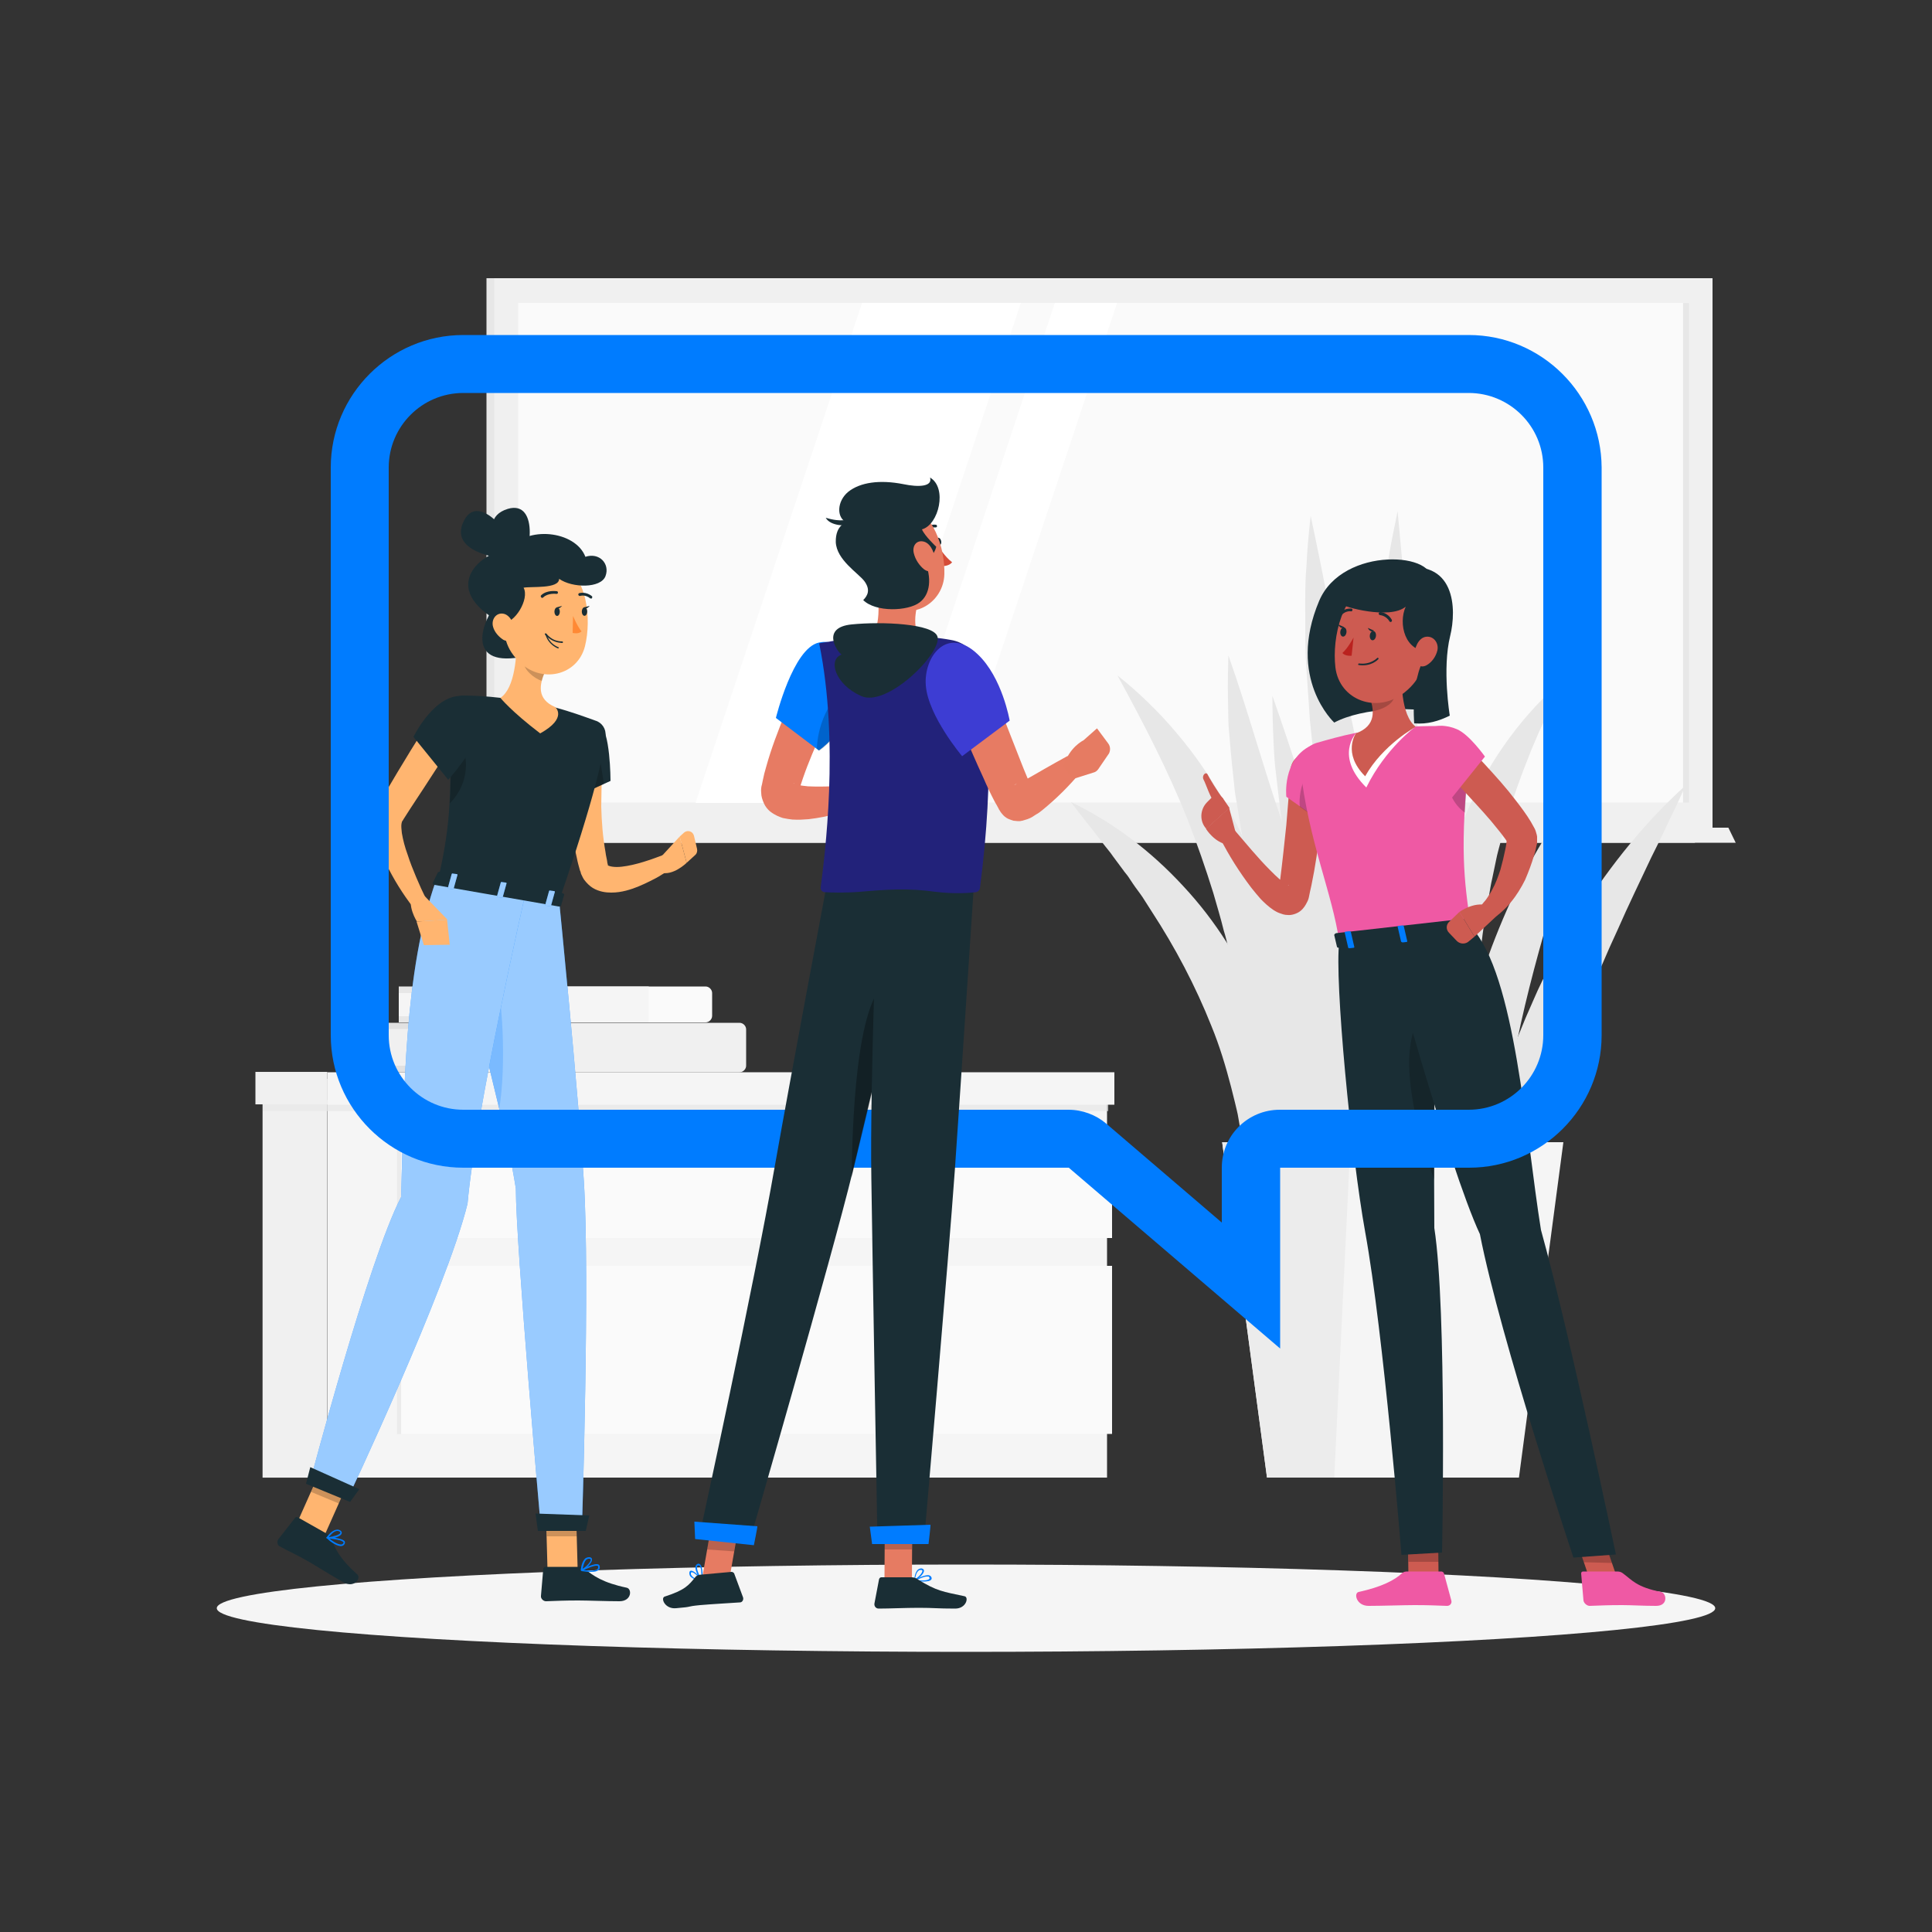 <?xml version="1.0" encoding="UTF-8"?> <!-- Generator: Adobe Illustrator 21.1.0, SVG Export Plug-In . SVG Version: 6.00 Build 0) --> <svg xmlns="http://www.w3.org/2000/svg" xmlns:xlink="http://www.w3.org/1999/xlink" x="0px" y="0px" viewBox="0 0 500 500" style="enable-background:new 0 0 500 500;" xml:space="preserve"><rect x="0" y="0" width="500" height="500" fill="#333333" stroke="none"/> <style type="text/css"> .st0{fill:#E7E7E7;} .st1{fill:#F0F0F0;} .st2{fill:#FAFAFA;} .st3{fill:#FFFFFF;} .st4{fill:#F5F5F5;} .st5{opacity:0.7;fill:#E7E7E7;} .st6{fill:#ECECEC;} .st7{fill:#E1E1E1;} .st8{display:none;} .st9{display:inline;} .st10{fill:#007CFF;} .st11{opacity:0.9;fill:#FFFFFF;} .st12{fill:#1A2E35;} .st13{fill:#CD5B51;} .st14{fill:#EF59A4;} .st15{opacity:0.2;} .st16{fill:#BA221F;} .st17{fill:#FFB570;} .st18{fill:#FF8935;} .st19{opacity:0.6;fill:#FFFFFF;} .st20{opacity:0.2;fill:#007CFF;} .st21{opacity:0.6;} .st22{fill:#E67B62;} .st23{opacity:0.3;} .st24{fill:#E77B63;} .st25{fill:#D54C38;} .st26{fill:#22227A;} .st27{fill:#3D3DD3;} </style> <g id="Background_Complete"> <g> <g> <rect x="125.9" y="72" class="st0" width="308.7" height="142.2"></rect> <rect x="127.9" y="72" class="st1" width="315.3" height="142.2"></rect> <polygon class="st0" points="434.7,214.2 125.9,214.2 125.9,218.1 438.7,218.1 "></polygon> <polygon class="st1" points="447.3,214.2 135.1,214.2 136.9,218.1 449.2,218.1 "></polygon> <rect x="220.9" y="-8.5" transform="matrix(-1.836970e-16 1 -1 -1.836970e-16 428.716 -142.524)" class="st2" width="129.3" height="303.1"></rect> <polygon class="st3" points="180,207.8 223.1,78.4 264.2,78.4 221.1,207.8 "></polygon> <polygon class="st3" points="230,207.8 273,78.4 289.1,78.4 246,207.8 "></polygon> <rect x="371.7" y="142.3" transform="matrix(-1.836970e-16 1 -1 -1.836970e-16 579.465 -293.273)" class="st0" width="129.3" height="1.6"></rect> </g> <g> <g> <rect x="68" y="279.2" transform="matrix(-1 -1.224647e-16 1.224647e-16 -1 152.651 661.612)" class="st1" width="16.7" height="103.2"></rect> <rect x="84.7" y="279.2" class="st4" width="201.8" height="103.2"></rect> <rect x="103.8" y="327.6" class="st2" width="184" height="43.5"></rect> <rect x="103.8" y="297.8" class="st2" width="184" height="22.6"></rect> <rect x="102.6" y="327.6" transform="matrix(-1 -1.224647e-16 1.224647e-16 -1 206.429 698.753)" class="st5" width="1.1" height="43.5"></rect> <rect x="102.6" y="297.8" transform="matrix(-1 -1.224647e-16 1.224647e-16 -1 206.429 618.087)" class="st5" width="1.1" height="22.6"></rect> <rect x="68" y="284.6" transform="matrix(-1 -1.224647e-16 1.224647e-16 -1 354.812 572.151)" class="st5" width="218.8" height="2.9"></rect> </g> <g> <rect x="66" y="277.5" transform="matrix(-1 -1.224647e-16 1.224647e-16 -1 150.704 563.305)" class="st1" width="18.6" height="8.4"></rect> <rect x="84.7" y="277.5" class="st4" width="203.7" height="8.4"></rect> </g> </g> <g> <g> <path class="st0" d="M388.3,356.5c-1.4-3.2-2.5-6.6-3.3-10c-0.8-3.4-1.4-6.9-1.8-10.4c-0.9-7-1-14.1-0.6-21.2 c0.8-14.2,3.8-28.2,8.4-41.5l1.8-5l2-4.9c0.7-1.6,1.4-3.2,2.1-4.8c0.7-1.6,1.4-3.2,2.2-4.8c1.6-3.1,3.1-6.3,4.9-9.3l2.6-4.6 l2.8-4.5c7.6-11.8,16.4-22.8,26.8-32.2c-1.4,3.2-2.9,6.4-4.4,9.4c-1.4,3.2-3,6.2-4.5,9.3c-2.9,6.2-5.9,12.3-8.6,18.5l-2.1,4.6 l-2,4.6c-1.4,3.1-2.6,6.2-3.9,9.3l-1.8,4.7c-0.6,1.6-1.2,3.1-1.8,4.7l-1.8,4.7l-1.6,4.7c-4.4,12.6-8,25.4-10.6,38.5 c-1.3,6.5-2.5,13.2-3.3,19.9C388.9,342.7,388.3,349.5,388.3,356.5z"></path> <path class="st0" d="M322.6,332.3c1-12,0.7-23.5-0.8-34.6c-0.1-1.4-0.4-2.8-0.6-4.2c-0.2-1.4-0.5-2.8-0.7-4.1 c-0.2-1.4-0.6-2.7-0.9-4.1l-0.5-2l-0.5-2c-1.4-5.4-3-10.7-5.1-15.8c-4.1-10.3-9.3-20.2-15.5-29.7l-2.3-3.6 c-0.8-1.2-1.7-2.3-2.5-3.5l-1.2-1.8c-0.4-0.6-0.9-1.1-1.3-1.7l-2.6-3.5c-0.8-1.2-1.8-2.3-2.7-3.5c-0.9-1.2-1.8-2.3-2.7-3.5 c-1.8-2.3-3.7-4.6-5.5-7.1c10.9,5.2,20.7,12.7,29,21.7c8.4,9,15.2,19.7,19.7,31.3c4.6,11.6,6.7,24.2,6.3,36.6 c-0.2,6.2-1.1,12.3-2.6,18.3c-0.8,3-1.7,5.9-2.9,8.7C325.6,327,324.3,329.8,322.6,332.3z"></path> <path class="st0" d="M325.7,332.3c0.2-7.1,0.2-14.1,0.1-21c-0.1-6.9-0.4-13.8-1-20.6c-1-13.6-2.9-27-5.7-40.1 c-0.8-3.3-1.4-6.6-2.4-9.8c-0.8-3.3-1.8-6.5-2.7-9.7c-2-6.4-4.2-12.8-6.7-19.1c-5-12.6-11.3-24.7-18.1-37.2 c5.5,4.4,10.7,9.4,15.3,14.9c4.7,5.5,8.7,11.4,12.3,17.7l2.6,4.7c0.9,1.6,1.6,3.2,2.4,4.9l1.2,2.4c0.4,0.8,0.7,1.7,1.1,2.5l2,5 c1.2,3.4,2.4,6.8,3.4,10.3c1.1,3.5,1.9,7,2.7,10.5c3,14.1,4.1,28.6,3.1,42.9c-0.5,7.2-1.5,14.3-3,21.2 c-0.8,3.5-1.7,6.9-2.7,10.3C328.4,325.7,327.2,329.1,325.7,332.3z"></path> <path class="st0" d="M384.7,340.8c-1.8-4.1-3.4-8.2-4.9-12.4c-0.8-2.1-1.5-4.2-2.2-6.3l-2-6.3c-2.7-8.4-5-17-7.1-25.5 c-4.2-17.2-7.3-34.6-9.5-52.1c-2.2-17.6-3.2-35.3-3.1-53c0.1-4.4,0.3-8.9,0.5-13.3c0.1-4.4,0.7-8.9,1.1-13.3 c0.5-4.4,0.9-8.8,1.7-13.2c0.7-4.4,1.6-8.7,2.5-13.1c1.7,17.7,3,35,4.8,52.4c1.9,17.3,3.8,34.6,5.9,51.8l6.6,51.9 C380.9,305.8,383.1,323.1,384.7,340.8z"></path> <path class="st0" d="M381.8,338c-2.1-3.9-4.1-7.9-5.9-11.9c-0.9-2-1.8-4-2.7-6l-2.6-6.1c-3.4-8.1-6.4-16.4-9.3-24.7 c-5.6-16.7-10.3-33.6-14.1-50.8c-3.8-17.2-6.5-34.6-8.2-52.2c-0.3-4.4-0.6-8.8-0.9-13.2c-0.3-4.4-0.3-8.8-0.3-13.2 c0-4.4-0.1-8.8,0.3-13.2c0.2-4.4,0.6-8.8,1.1-13.2c3.7,17.3,6.8,34.4,10.3,51.4c3.6,17,7.1,33.9,10.9,50.9l11.2,50.9 C375.1,303.5,378.8,320.5,381.8,338z"></path> <path class="st0" d="M393.2,359.9c-2.5-3.2-4.9-6.4-7.2-9.8c-1.1-1.7-2.3-3.3-3.4-5l-3.2-5.1c-2.1-3.4-4.2-6.9-6.2-10.4 c-1-1.7-2-3.5-2.9-5.3c-1-1.8-1.9-3.5-2.9-5.3c-7.4-14.3-13.9-29.1-19.5-44.3c-5.6-15.1-10-30.7-13.4-46.5 c-0.8-4-1.5-7.9-2.2-11.9c-0.7-4-1.1-8-1.6-12l-0.7-6c-0.2-2-0.3-4-0.4-6.1c-0.2-4-0.3-8.1-0.3-12.1c5.4,15.3,10,30.4,15.3,45.4 c5.2,15,10.3,29.9,15.9,44.7l16.5,44.6C382.5,329.6,388.1,344.5,393.2,359.9z"></path> <path class="st0" d="M376,334.8c-2.5-2.7-5-5.6-7.2-8.6c-2.3-2.9-4.4-6-6.5-9.1c-2-3.1-4.1-6.2-6-9.4c-1-1.6-1.9-3.2-2.8-4.8 c-0.9-1.6-1.9-3.2-2.7-4.9c-1.7-3.3-3.5-6.5-5.2-9.9c-1.6-3.3-3.2-6.7-4.8-10.1c-1.5-3.4-2.9-6.9-4.3-10.3l-1-2.6l-1-2.6 l-1.9-5.2c-2.6-7-4.6-14.2-6.7-21.3c-0.9-3.6-1.8-7.2-2.6-10.9c-0.4-1.8-0.9-3.6-1.2-5.5l-1-5.5c-0.3-1.8-0.6-3.7-0.9-5.5 c-0.3-1.8-0.7-3.7-0.8-5.5c-0.4-3.7-0.8-7.4-1.1-11.1c-0.1-1.9-0.4-3.7-0.4-5.6c0-1.9-0.1-3.7-0.1-5.6c-0.1-3.7,0-7.5,0.1-11.2 c5,14.1,8.8,28.2,13.5,41.9c2.1,6.9,4.6,13.8,6.8,20.7l3.6,10.3c0.6,1.7,1.1,3.4,1.7,5.1l1.9,5.1c2.3,6.9,5,13.6,7.4,20.4 c1.3,3.4,2.6,6.8,3.8,10.2l3.9,10.2l7.9,20.4C370.8,320.9,373.4,327.8,376,334.8z"></path> <path class="st0" d="M389.8,350.9c-2-2.7-3.7-5.7-5.1-8.8c-1.4-3.1-2.7-6.3-3.7-9.5c-2.1-6.5-3.4-13.2-4.2-20 c-0.8-6.8-1-13.7-0.7-20.5c0.1-3.4,0.5-6.8,0.8-10.2c0.5-3.4,0.9-6.8,1.6-10.1c2.5-13.4,6.9-26.3,12.5-38.6 c5.7-12.2,12.7-23.7,21.5-34c-0.9,3.3-1.9,6.5-2.9,9.6c-0.9,3.2-2,6.3-3,9.4l-2.9,9.4c-0.9,3.1-2,6.2-2.8,9.3 c-3.6,12.4-6.9,24.8-9.2,37.3c-1.2,6.2-2.2,12.5-2.9,18.8c-0.8,6.3-1.3,12.6-1.5,19c-0.2,6.4-0.2,12.8,0.2,19.2 C387.7,337.8,388.4,344.3,389.8,350.9z"></path> <path class="st0" d="M384.6,332.4c-1.7-3-3.2-6.2-4.6-9.5c-1.4-3.2-2.5-6.5-3.6-9.8c-2.2-6.7-3.8-13.5-5.1-20.4 c-1.3-6.9-2-13.9-2.4-21c-0.1-1.8-0.1-3.5-0.1-5.3c0-1.8,0-3.5,0-5.3c0-1.8,0.1-3.5,0.2-5.3c0.1-1.8,0.2-3.5,0.4-5.3 c0.2-1.8,0.4-3.5,0.6-5.3l0.8-5.3c0.3-1.8,0.7-3.5,1-5.2c0.2-0.9,0.3-1.7,0.5-2.6c0.2-0.9,0.4-1.7,0.7-2.6 c1.7-6.9,4.1-13.7,7-20.2c5.8-13,14.3-24.8,25.1-33.8c-0.7,1.6-1.5,3.1-2.3,4.7l-1.2,2.3l-1.1,2.3l-2.2,4.6l-2,4.7 c-2.5,6.2-4.8,12.5-6.6,18.8l-0.7,2.4l-0.6,2.4c-0.4,1.6-0.9,3.2-1.2,4.8c-0.3,1.6-0.7,3.2-1,4.8c-0.4,1.6-0.6,3.2-0.9,4.8 c-0.1,0.8-0.3,1.6-0.5,2.4c-0.1,0.8-0.3,1.6-0.4,2.4c-0.2,1.6-0.5,3.2-0.7,4.9l-0.6,4.9c-0.2,1.6-0.3,3.3-0.5,4.9 c-0.2,1.6-0.3,3.3-0.4,4.9c-0.1,1.6-0.2,3.3-0.3,4.9c-0.1,1.7-0.2,3.3-0.3,5c0,1.7-0.1,3.3-0.1,5c-0.1,6.6-0.1,13.3,0.1,20 C382.1,305.1,383.2,318.5,384.6,332.4z"></path> <polygon class="st0" points="370.8,318.8 326.9,232.1 328.6,317.1 "></polygon> </g> <g> <polygon class="st4" points="404.6,295.6 316.3,295.6 327.9,382.4 393.1,382.4 "></polygon> <polygon class="st6" points="349.5,295.6 316.3,295.6 327.9,382.4 345.3,382.4 "></polygon> </g> </g> <g> <rect x="97.4" y="264.7" class="st7" width="28.7" height="12.8"></rect> <path class="st1" d="M126.1,264.7h65.3c0.9,0,1.7,0.8,1.7,1.7v9.4c0,0.9-0.8,1.7-1.7,1.7h-65.3V264.7z"></path> <rect x="97.4" y="266.3" class="st1" width="26.8" height="9.5"></rect> </g> <g> <rect x="103.2" y="255.3" class="st0" width="28.7" height="9.3"></rect> <path class="st2" d="M131.9,255.3h50.7c0.9,0,1.7,0.8,1.7,1.7v5.9c0,0.9-0.8,1.7-1.7,1.7h-50.7V255.3z"></path> <rect x="146.1" y="255.3" class="st4" width="21.8" height="9.3"></rect> <rect x="103.2" y="257" class="st4" width="26.8" height="6"></rect> </g> </g> </g> <g id="Background_Simple" class="st8"> <g class="st9"> <path class="st10" d="M87.1,80.3c-101.2,52.6,53.2,96.6,90.5,133.9c26.8,26.8,11.5,77.8,53.6,111c44.2,34.9,113.7,41,150.4,27.2 c55.5-20.8,65.5-137-17-186.6c-62.6-37.6-116.1,4.4-181.1-27.1C142.6,118.9,142.1,51.6,87.1,80.3z"></path> <path class="st11" d="M87.1,80.3c-101.2,52.6,53.2,96.6,90.5,133.9c26.8,26.8,11.5,77.8,53.6,111c44.2,34.9,113.7,41,150.4,27.2 c55.5-20.8,65.5-137-17-186.6c-62.6-37.6-116.1,4.4-181.1-27.1C142.6,118.9,142.1,51.6,87.1,80.3z"></path> </g> </g> <g id="Shadow_1_"> <ellipse id="_x3C_Path_x3E__276_" class="st4" cx="250" cy="416.2" rx="193.9" ry="11.3"></ellipse> </g> <g id="Character_3"> <g> <path class="st12" d="M370.3,150.9c2.5-8-22.8-9.8-28.9,4.6c-8.5,20.1,3.9,31.5,3.9,31.5c7.3-3.9,21.4-4.5,29.2-1.9L370.3,150.9z"></path> <g> <polygon class="st13" points="372.3,408 364.5,408.3 364.4,399.9 372.2,399.5 "></polygon> <path class="st14" d="M364.2,406.7h8.8c0.3,0,0.6,0.2,0.7,0.5l1.9,7c0.2,0.7-0.3,1.4-1.1,1.4c-3.1-0.1-4.6-0.2-8.5-0.2 c-2.4,0-8.6,0.2-11.8,0.2c-3.2,0-3.9-3.3-2.6-3.6c6-1.3,9.4-3.1,11.3-4.9C363.2,406.8,363.7,406.7,364.2,406.7z"></path> <polygon class="st15" points="364.4,399.9 364.5,404.2 372.3,404.2 372.2,399.6 "></polygon> <path class="st12" d="M346.6,243.8c-1.3,9.6,3.1,55.1,6.7,75c4.8,26.4,9.4,83.6,9.4,83.6l10.5-0.6c0,0,1.3-62.7-2-84 c-0.2-27.9,0.3-76.8,0.3-76.8L346.6,243.8z"></path> <path class="st15" d="M371.4,271.4c0-7.1-5.2-12.7-6.6,0.8c-0.8,8.6,2.5,23.1,6.4,33.1C371.3,294.4,371.3,282.2,371.4,271.4z"></path> </g> <g> <polygon class="st13" points="418.7,408.9 411.5,409 408.2,399.3 415.3,399.1 "></polygon> <path class="st14" d="M418.5,406.7h-8.8c-0.3,0-0.5,0.2-0.5,0.5l0.6,7c0.1,0.7,0.9,1.4,1.6,1.4c3.1-0.1,4.5-0.2,8.4-0.2 c2.4,0,5.5,0.2,8.8,0.2c3.2,0,2.7-3.3,1.3-3.6c-6.5-1.3-7.5-3.1-10-4.9C419.5,406.8,419,406.7,418.5,406.7z"></path> <polygon class="st15" points="408.2,399.3 409.9,404.3 417.2,404.5 415.3,399.1 "></polygon> <path class="st12" d="M358.6,242.5c0,0,16.2,59.3,24.4,76.9c5.3,27.1,24.2,83.7,24.2,83.7l11-0.8c0,0-12-57.4-19.4-84 c-4-24.8-6.6-66-18-78.3L358.6,242.5z"></path> </g> <path class="st13" d="M342.9,199.7c-0.2,5-0.6,9.9-1.2,14.8c-0.6,4.9-1.3,9.8-2.3,14.6l-0.4,1.8l-0.2,1c-0.1,0.5-0.2,1-0.6,1.7 c-0.3,0.6-0.8,1.5-1.7,2.2c-0.9,0.7-2.3,1.1-3.2,1c-1,0-1.6-0.3-2.2-0.5c-0.6-0.2-1-0.5-1.4-0.7c-1.5-1-2.5-2-3.4-2.9 c-0.9-1-1.7-2-2.5-3c-3.1-4.1-5.7-8.2-8-12.7c-0.6-1.1-0.1-2.4,0.9-2.9c0.9-0.5,2-0.2,2.6,0.5l0,0c3.1,3.6,6.2,7.4,9.4,10.6 c0.8,0.8,1.6,1.6,2.4,2.3c0.8,0.7,1.7,1.4,2.2,1.6c0.1,0.1,0.3,0.1,0.3,0.1c0,0-0.1-0.1-0.4-0.1c-0.3,0-1.1,0.1-1.5,0.5 c-0.5,0.4-0.6,0.6-0.7,0.7c-0.1,0.1,0,0,0,0l0.1-0.8l0.2-1.8c0.6-4.7,1.1-9.5,1.6-14.2c0.4-4.8,0.8-9.6,1.1-14.3l0-0.1 c0.2-2.4,2.2-4.2,4.6-4C341.2,195.3,343,197.3,342.9,199.7z"></path> <path class="st14" d="M339.2,193c-7.4,3.6-6.3,13.2-6.3,13.2l11.9,8.4c0,0,4.3-10.5,3.4-15.5C347.4,194,344.7,190.4,339.2,193z"></path> <path class="st15" d="M337.9,201.1c1.7-2.7,4.7-2.1,8.2,0.1c0.7,0.6,1.4,1.5,2,2.5c-0.8,5.1-3.3,11-3.3,11l-8.4-5.9 C336.1,206.7,336.7,203,337.9,201.1z"></path> <path class="st13" d="M319.9,215.9l-1.8-6.8l-6,5.4c0,0,2.2,3.6,5.7,4.1L319.9,215.9z"></path> <path class="st13" d="M313.6,206.4l-1.2,1.2c-1.9,1.9-2,5-0.2,6.9l0,0l6-5.4l-1.7-2.5C315.8,205.7,314.4,205.5,313.6,206.4z"></path> <path class="st13" d="M316.6,206.8c-1.6-2-3.7-5.6-4.1-6.4c-0.4-0.8-1.6,0.3-1,1.4c0.6,1.1,1.7,4.7,2.9,6 C315.6,209.2,316.6,206.8,316.6,206.8z"></path> <path class="st14" d="M336.5,198.5c2.1,19.3,8.4,32.8,10.1,45.3l34.1-3.8c-1.9-12.5-2.9-20.8-0.5-44c0.4-4.3-2.9-8-7.2-8.1 c-2.1,0-4.4,0-6.7,0.1c-5.8,0.4-10.5,0.7-15.5,1.7c-3.6,0.7-7.4,1.8-10.2,2.6C338,193.2,336.2,195.7,336.5,198.5z"></path> <path class="st3" d="M350.9,189.8c0,0-5.5,5.9,2.7,14c5-10.2,12.8-15.8,12.8-15.8L350.9,189.8z"></path> <path class="st13" d="M362.9,170.8c-0.4,5.1-0.4,14.3,3.5,17.3c0,0-8.5,4.6-13.1,12.8c-6-6-2.4-11.1-2.4-11.1 c5.4-2,4.8-6.1,3.4-9.8L362.9,170.8z"></path> <path class="st15" d="M361.9,171.8c0.1,1.5,0.3,4.9-1.1,8.8c-0.7,1.9-3.1,3-5.6,3.5c-0.1-1.3-0.5-2.7-1-4.1L361.9,171.8z"></path> <path class="st13" d="M370.1,163.6c-1.5,8.3-1.9,11.8-6.6,15.6c-7.1,5.7-16.9,2-17.9-6.5c-0.9-7.7,1.7-19.9,10.2-22.3 C364.2,148.1,371.6,155.4,370.1,163.6z"></path> <path class="st12" d="M363.8,157c-2,4.4-0.2,11.9,6.1,11.5c-5.1,5.9-3.9,18.7-3.9,18.7c3.4,0.3,6.4-0.6,9.2-2c0,0-2-12.1,0.1-20.6 c1.7-6.9,1.5-20.4-13.5-17.4c-1.7,0.3-13.1,3.3-14.3,9.3C347.4,156.9,359.6,160.5,363.8,157z"></path> <path class="st13" d="M372,168.3c-0.4,1.7-1.5,3.1-2.7,3.8c-1.8,1.1-3.3-0.4-3.3-2.4c0-1.8,1-4.6,3-4.9 C371,164.5,372.4,166.4,372,168.3z"></path> <path class="st15" d="M374.9,201.5c-0.4,2.9,1.1,6.6,4.2,8.8c0.2-3.5,0.5-7.3,0.9-11.8C378.2,196.7,375.3,198.3,374.9,201.5z"></path> <path class="st12" d="M381,237.9l1.9,2.9c0.1,0.2-0.1,0.5-0.5,0.5l-35.8,4c-0.3,0-0.6-0.1-0.6-0.3l-0.7-3c0-0.2,0.2-0.4,0.5-0.5 l34.6-3.9C380.7,237.7,380.9,237.8,381,237.9z"></path> <path class="st10" d="M376.8,242.3l0.9-0.1c0.2,0,0.3-0.1,0.3-0.2l-0.9-3.9c0-0.1-0.2-0.2-0.4-0.2l-0.9,0.1 c-0.2,0-0.3,0.1-0.3,0.2l0.9,3.9C376.5,242.3,376.6,242.3,376.8,242.3z"></path> <path class="st10" d="M349.3,245.4l0.9-0.1c0.2,0,0.3-0.1,0.3-0.2l-0.9-3.9c0-0.1-0.2-0.2-0.4-0.2l-0.9,0.1 c-0.2,0-0.3,0.1-0.3,0.2l0.9,3.9C348.9,245.4,349.1,245.4,349.3,245.4z"></path> <path class="st10" d="M363,243.9l0.9-0.1c0.2,0,0.3-0.1,0.3-0.2l-0.9-3.9c0-0.1-0.2-0.2-0.4-0.2l-0.9,0.1c-0.2,0-0.3,0.1-0.3,0.2 l0.9,3.9C362.7,243.8,362.9,243.9,363,243.9z"></path> <ellipse transform="matrix(0.117 -0.993 0.993 0.117 150.495 497.987)" class="st12" cx="355.2" cy="164.4" rx="1.2" ry="0.8"></ellipse> <ellipse transform="matrix(0.117 -0.993 0.993 0.117 144.644 489.597)" class="st12" cx="347.6" cy="163.5" rx="1.2" ry="0.8"></ellipse> <path class="st12" d="M347.9,162.3l-1.6-0.7C346.3,161.7,347,163,347.9,162.3z"></path> <path class="st16" d="M350.3,165c0,0-1.5,2.8-2.9,4c0.8,0.9,2.4,0.7,2.4,0.7L350.3,165z"></path> <path class="st12" d="M351.6,172.1c-0.1,0-0.1-0.1-0.1-0.2c0-0.1,0.1-0.2,0.2-0.2c3,0.4,4.7-1.4,4.7-1.4c0.1-0.1,0.2-0.1,0.3,0 c0.1,0.1,0.1,0.2,0,0.3C356.6,170.7,354.9,172.6,351.6,172.1C351.6,172.1,351.6,172.1,351.6,172.1z"></path> <path class="st12" d="M359.7,160.9c-0.1,0-0.1-0.1-0.1-0.1c-0.9-1.5-2.4-1.6-2.4-1.6c-0.2,0-0.4-0.2-0.4-0.4 c0-0.2,0.2-0.4,0.4-0.4c0.1,0,1.9,0.1,3,2c0.1,0.2,0,0.4-0.1,0.5C359.9,161,359.8,161,359.7,160.9z"></path> <path class="st12" d="M346.4,159.6C346.3,159.6,346.3,159.6,346.4,159.6c-0.2-0.2-0.3-0.4-0.1-0.6c1.4-1.7,3.3-1.5,3.4-1.5 c0.2,0,0.4,0.2,0.3,0.4c0,0.2-0.2,0.4-0.4,0.3c-0.1,0-1.5-0.2-2.6,1.2C346.7,159.6,346.5,159.7,346.4,159.6z"></path> <path class="st13" d="M379.9,193.2c2.9,3,5.7,6,8.5,9.2c1.4,1.6,2.7,3.2,4,4.9c1.3,1.7,2.6,3.4,3.8,5.4c0.3,0.5,0.6,1.1,1,1.8 c0.2,0.4,0.3,0.8,0.5,1.5c0,0.2,0.1,0.3,0.1,0.6l0,0.4c0,0.1,0,0.4,0,0.5l0,0.3l0,0.1l0,0l0,0.1l0,0.2c-0.3,1.1-0.4,2.2-0.8,3.2 c-0.6,2.1-1.4,4.2-2.3,6.3c-1,2-2.2,4-3.7,5.8c-0.7,0.9-1.5,1.7-2.4,2.5c-0.4,0.4-0.9,0.8-1.4,1.1c-0.2,0.2-0.5,0.3-0.8,0.5 c-0.3,0.2-0.5,0.3-0.9,0.5l-2.2-3.7c0,0,0.2-0.2,0.3-0.4l0.4-0.5c0.3-0.3,0.6-0.7,0.8-1c0.5-0.7,1-1.5,1.4-2.3 c0.9-1.6,1.5-3.3,2.1-5.1c0.2-0.9,0.5-1.8,0.7-2.7c0.2-0.9,0.4-1.8,0.6-2.7c0.2-0.9,0.3-1.9,0.4-2.8l0-0.2l0-0.1l0,0l0,0.1l0,0.2 c0,0.1,0,0.3,0,0.3c0,0.1,0,0.1,0,0.2l0,0.3c0,0.2,0,0.1,0,0.1c-0.1-0.2-0.3-0.5-0.6-0.9c-1-1.4-2.3-2.9-3.5-4.4 c-1.3-1.5-2.6-3-4-4.5l-8.2-8.9L379.9,193.2z"></path> <path class="st13" d="M387.6,236.8l-6,5.6l-3.9-6.4c0,0,3.7-2.7,7.1-1.7L387.6,236.8z"></path> <path class="st13" d="M377,243.5l-2-2.1c-0.8-0.8-0.8-2.1,0.1-2.9l2.6-2.5l3.9,6.4l-1.7,1.4C379,244.4,377.8,244.3,377,243.5z"></path> <path class="st14" d="M366.3,192.9c-0.5,3.6,9.1,14,9.1,14l8.9-11.1c0,0-4.1-5.8-7.3-7.1C371.9,186.5,366.8,188.8,366.3,192.9z"></path> <path class="st12" d="M355.6,163.2l-1.6-0.7C354,162.6,354.7,163.9,355.6,163.2z"></path> </g> </g> <g id="Character_1"> <g> <path class="st12" d="M128.6,156.2c-3.7,4.1-8.3,16.3,5.9,13.9C148.8,167.6,128.6,156.2,128.6,156.2z"></path> <path class="st12" d="M133.1,144.9c0.9-5.4-9.1-17.9-13-10.2C115.3,144,133.1,144.9,133.1,144.9z"></path> <path class="st12" d="M133.2,148.2c4.5-3.2,6.5-19-1.8-16.5C121.4,134.8,133.2,148.2,133.2,148.2z"></path> <path class="st17" d="M156,196.8c-0.1,0.8-0.2,1.9-0.2,2.9c-0.1,1-0.1,2-0.1,3c0,2-0.1,4-0.1,6c0.1,4,0.4,7.9,1.1,11.8 c0.1,1,0.4,1.9,0.5,2.9l0.1,0.3c0,0.1,0,0.1,0,0.1c0,0,0,0,0,0.1c0,0.1,0.5,0.3,1.2,0.4c0.7,0.1,1.5,0.1,2.4,0 c3.6-0.4,7.5-1.8,11.2-3.2l1.9,3.5c-0.9,0.7-1.8,1.2-2.8,1.8c-0.9,0.6-1.9,1.1-2.9,1.6c-2,1-4,1.9-6.3,2.5 c-1.2,0.3-2.4,0.5-3.8,0.5c-1.4,0-3.1-0.2-4.8-1.2c-0.8-0.5-1.6-1.3-2.2-2.1c-0.3-0.4-0.5-0.9-0.7-1.3c-0.1-0.2-0.2-0.4-0.2-0.6 l-0.1-0.3l-0.1-0.2c-0.3-1.1-0.6-2.1-0.8-3.2c-1-4.3-1.5-8.6-1.7-13c-0.1-2.2-0.1-4.3-0.1-6.5c0-1.1,0.1-2.2,0.2-3.3 c0.1-1.1,0.2-2.1,0.3-3.3L156,196.8z"></path> <path class="st12" d="M155,187.3c3,1.4,3,14.8,3,14.8l-13.6,6.2c0,0-2.3-16.4,0.7-19.4C148.4,185.7,150.6,185.4,155,187.3z"></path> <polygon class="st15" points="154.3,190.2 156.3,202.9 148.9,206.3 "></polygon> <path class="st17" d="M170.2,222.7l5.7-6.2l1.8,6.8c0,0-3.6,3.5-6.7,2.5L170.2,222.7z"></path> <g> <path class="st17" d="M179.6,216.3l0.8,3.4c0.1,0.5,0,1.1-0.4,1.5l-2.3,2.1l-1.8-6.8l1.1-1C177.9,214.7,179.3,215.1,179.6,216.3z "></path> </g> <path class="st12" d="M156.7,190.4c-0.4,4.6-2.7,15.7-12,42.7l-31.3-5.4c2.6-12,3.9-19.7,2.7-43.6c-0.1-2.3,1.7-4.2,4-4.1 c2.6,0,6,0.2,9.4,0.6c5.3,0.7,9.7,1.2,14.2,2.5c3.8,1,7.9,2.5,10.4,3.4C155.8,187,156.9,188.7,156.7,190.4z"></path> <path class="st15" d="M116.7,190.8c2.7,1.2,4.8,4.7,3.5,10.4c-0.8,3.4-2.8,5.7-3.8,6.7c0.3-4.5,0.3-9.7,0.1-16.4L116.7,190.8z"></path> <path class="st17" d="M133.7,164.8c0.1,4.7-0.4,13.3-4.2,15.8c0,0,2.7,3.4,10.3,9.2c7.2-4,3.9-6.8,3.9-6.8 c-4.9-2.1-4.1-5.9-2.6-9.3L133.7,164.8z"></path> <path class="st15" d="M136.7,168.5l4.4,5.3c-0.4,0.8-0.7,1.6-0.9,2.4c-1.9-0.6-4.7-2.8-4.7-5C135.5,170.2,136.5,168.9,136.7,168.5 z"></path> <path class="st17" d="M129.9,156.1c0.4,7.7,0.4,11,4.3,15c5.8,6,15.3,3.8,17.2-3.9c1.7-6.9,0.7-18.5-6.8-21.6 C137.2,142.6,129.5,148.4,129.9,156.1z"></path> <path class="st12" d="M129.9,161.3c3.3,0.2,7.2-6.3,5.6-9.2c1.8-0.4,9.2,0.4,9.2-2.3c3.4,2.4,10.8,2.5,12-0.7 c1.2-3.2-1.6-6.2-5.2-5c-2.6-6.8-15.3-8.2-20-1.7C125.5,142.2,112.5,152,129.9,161.3z"></path> <ellipse transform="matrix(6.161973e-03 -1 1 6.161973e-03 -15.004 301.426)" class="st12" cx="144.1" cy="158.3" rx="1.1" ry="0.7"></ellipse> <ellipse transform="matrix(6.161973e-03 -1 1 6.161973e-03 -7.963 308.598)" class="st12" cx="151.3" cy="158.3" rx="1.1" ry="0.7"></ellipse> <path class="st12" d="M151.1,157.2l1.5-0.4C152.6,156.8,151.8,157.9,151.1,157.2z"></path> <path class="st18" d="M148.3,159.4c0,0,1.1,2.7,2.2,4c-0.8,0.8-2.3,0.4-2.3,0.4L148.3,159.4z"></path> <path class="st12" d="M144.6,166.3c0.3,0,0.6,0.1,0.9,0.1c0.1,0,0.2-0.1,0.2-0.2c0-0.1-0.1-0.2-0.2-0.2c-2.8,0-4-2-4.1-2 c-0.1-0.1-0.2-0.1-0.3-0.1c-0.1,0.1-0.1,0.2-0.1,0.3C141.2,164.3,142.3,165.9,144.6,166.3z"></path> <path class="st12" d="M143.6,167.4c0.3,0.2,0.5,0.3,0.8,0.4c0.1,0,0.2,0,0.2-0.1c0-0.1,0-0.2-0.1-0.2c-2.6-1.1-3-3.3-3-3.3 c0-0.1-0.1-0.2-0.2-0.1c-0.1,0-0.2,0.1-0.1,0.2C141.2,164.3,141.6,166.2,143.6,167.4z"></path> <path class="st17" d="M127.6,162.2c0.4,1.5,1.6,2.7,2.7,3.4c1.8,0.9,3.1-0.5,2.9-2.4c-0.1-1.7-1.2-4.2-3.1-4.4 C128.3,158.6,127.1,160.4,127.6,162.2z"></path> <path class="st12" d="M140.2,154.7c0.1,0.1,0.3,0,0.4-0.1c1.2-1.2,3.4-0.9,3.4-0.9c0.2,0,0.4-0.1,0.4-0.3c0-0.2-0.1-0.4-0.3-0.4 c-0.1,0-2.6-0.4-4.1,1.1C139.9,154.3,139.9,154.5,140.2,154.7C140.1,154.7,140.1,154.7,140.2,154.7z"></path> <path class="st12" d="M152.9,154.9c0.1,0,0.3,0,0.3-0.1c0.1-0.2,0.1-0.4,0-0.5c-1.6-1.3-3.2-0.8-3.3-0.8c-0.2,0.1-0.3,0.3-0.2,0.5 c0.1,0.2,0.3,0.3,0.5,0.2c0.1,0,1.3-0.4,2.6,0.7C152.8,154.8,152.9,154.9,152.9,154.9z"></path> <g> <polygon class="st17" points="141.7,406.4 149.5,406.4 149,388.2 141.2,388.2 "></polygon> <path class="st12" d="M150,405.5h-8.8c-0.3,0-0.6,0.2-0.6,0.5l-0.6,7c-0.1,0.7,0.6,1.4,1.3,1.4c3.1-0.1,4.5-0.2,8.4-0.2 c2.4,0,7.3,0.2,10.6,0.2c3.2,0,3.3-3.2,1.9-3.5c-6.2-1.3-8.7-3.1-10.9-4.9C151,405.6,150.5,405.5,150,405.5z"></path> <g class="st15"> <polygon points="149,388.3 149.3,397.6 141.5,397.6 141.2,388.3 "></polygon> </g> <g> <path class="st10" d="M144.7,233.1c0,0,4.9,48.8,6.4,72.6c1.6,24.8-0.5,90-0.5,90h-10.6c0,0-6.5-73.5-6.5-88.1 c-4.2-26.6-15.6-54.1-11.7-78.5C129.1,230.4,144.7,233.1,144.7,233.1z"></path> <path class="st19" d="M144.7,233.1c0,0,4.9,48.8,6.4,72.6c1.6,24.8-0.5,90-0.5,90h-10.6c0,0-6.5-73.5-6.5-88.1 c-4.2-26.6-15.6-54.1-11.7-78.5C129.1,230.4,144.7,233.1,144.7,233.1z"></path> <path class="st20" d="M128.1,252.5c-2.4,0.6-4.3,2-5.7,3.6c1.6,10.1,4.3,20.5,6.8,30.9C131.1,275.7,130,256.7,128.1,252.5z"></path> </g> <polygon class="st12" points="139.2,396.2 151.6,396.2 152.5,392.2 138.6,391.7 "></polygon> <path class="st10" d="M153,406.8c0.8,0,1.5-0.1,1.9-0.5c0.3-0.2,0.4-0.5,0.3-0.9c0-0.2-0.1-0.4-0.3-0.5c-1-0.5-4.1,1.1-4.4,1.3 c-0.1,0-0.1,0.1-0.1,0.2s0.1,0.1,0.1,0.2C151.2,406.7,152.1,406.8,153,406.8z M154.4,405.2c0.1,0,0.3,0,0.3,0.1 c0.1,0,0.1,0.1,0.1,0.2c0,0.2,0,0.4-0.2,0.6c-0.5,0.4-1.8,0.5-3.5,0.2C152.2,405.8,153.6,405.2,154.4,405.2z"></path> <path class="st10" d="M150.5,406.5C150.6,406.5,150.6,406.5,150.5,406.5c1-0.4,2.9-2.1,2.7-3c0-0.2-0.2-0.5-0.7-0.5 c-0.4,0-0.7,0.1-1,0.3c-1,0.8-1.2,2.9-1.2,3c0,0.1,0,0.1,0.1,0.2C150.5,406.5,150.5,406.5,150.5,406.5z M152.4,403.4 c0,0,0.1,0,0.1,0c0.3,0,0.4,0.2,0.4,0.2c0.1,0.5-1.2,1.9-2.1,2.4c0.1-0.6,0.4-1.9,1-2.4C152,403.5,152.2,403.4,152.4,403.4z"></path> <polygon class="st17" points="76.9,394.1 84.1,397.1 91.5,380.5 84.3,377.5 "></polygon> <path class="st12" d="M84.7,397l-7.6-4.3c-0.3-0.2-0.6-0.1-0.8,0.2l-4.3,5.5c-0.4,0.6-0.2,1.5,0.4,1.8c2.7,1.5,4.1,2,7.4,3.9 c2.1,1.2,6.2,3.8,9.1,5.4c2.8,1.6,4.6-1.1,3.6-2c-4.7-4.2-5.9-6.9-6.8-9.5C85.4,397.6,85.1,397.2,84.7,397z"></path> <g class="st15"> <polygon points="91.5,380.5 87.7,389.1 80.5,386.1 84.3,377.5 "></polygon> </g> <g> <path class="st10" d="M135.9,231.6c0,0-12.8,56.1-14.9,79.9c-5.4,22.1-31.1,76.5-31.1,76.5l-9.8-4c0,0,15.3-58.2,23.7-74.2 c0.8-26.6,0.7-58.6,9.1-82.1C120.3,228.9,135.9,231.6,135.9,231.6z"></path> <path class="st19" d="M135.9,231.6c0,0-12.8,56.1-14.9,79.9c-5.4,22.1-31.1,76.5-31.1,76.5l-9.8-4c0,0,15.3-58.2,23.7-74.2 c0.8-26.6,0.7-58.6,9.1-82.1C120.3,228.9,135.9,231.6,135.9,231.6z"></path> </g> <polygon class="st12" points="79.2,384 90.6,388.7 93,385.4 80.3,379.7 "></polygon> <path class="st10" d="M86.6,399.6c0.7,0.4,1.4,0.6,1.9,0.5c0.3-0.1,0.6-0.3,0.7-0.6c0.1-0.2,0.1-0.4,0-0.6 c-0.6-0.9-4.1-1.1-4.5-1.1c-0.1,0-0.2,0-0.2,0.1c0,0.1,0,0.2,0.1,0.2C85.1,398.6,85.8,399.2,86.6,399.6z M88.6,398.9 c0.1,0.1,0.2,0.1,0.3,0.2c0,0.1,0,0.1,0,0.2c-0.1,0.2-0.3,0.4-0.5,0.4c-0.6,0.1-1.8-0.4-3.1-1.5C86.4,398.3,88,398.5,88.6,398.9z "></path> <path class="st10" d="M84.6,398.2C84.6,398.2,84.7,398.2,84.6,398.2c1.1,0.1,3.5-0.4,3.8-1.3c0.1-0.2,0.1-0.5-0.3-0.8 c-0.3-0.2-0.7-0.3-1.1-0.2c-1.3,0.2-2.5,2-2.5,2C84.5,398,84.5,398,84.6,398.2C84.6,398.1,84.6,398.1,84.6,398.2z M87.8,396.3 C87.8,396.3,87.9,396.4,87.8,396.3c0.4,0.3,0.3,0.4,0.3,0.4c-0.2,0.5-1.9,1-3,1.1c0.4-0.5,1.2-1.5,2.1-1.6 C87.4,396.2,87.6,396.2,87.8,396.3z"></path> </g> <path class="st12" d="M144,157.2l1.5-0.4C145.5,156.7,144.7,157.9,144,157.2z"></path> <g> <path class="st12" d="M113.3,225.8l-1.3,2.7c-0.1,0.2,0.1,0.5,0.4,0.5l32.2,5.6c0.3,0,0.5,0,0.6-0.2l0.8-2.8 c0.1-0.2-0.2-0.4-0.5-0.5l-31.7-5.5C113.6,225.6,113.4,225.7,113.3,225.8z"></path> </g> <g> <g> <path class="st10" d="M117,230.1l-0.8-0.1c-0.2,0-0.3-0.1-0.3-0.2l1-3.6c0-0.1,0.2-0.2,0.4-0.1l0.8,0.1c0.2,0,0.3,0.1,0.3,0.2 l-1,3.6C117.4,230.1,117.2,230.1,117,230.1z"></path> </g> <g class="st21"> <path class="st3" d="M117,230.1l-0.8-0.1c-0.2,0-0.3-0.1-0.3-0.2l1-3.6c0-0.1,0.2-0.2,0.4-0.1l0.8,0.1c0.2,0,0.3,0.1,0.3,0.2 l-1,3.6C117.4,230.1,117.2,230.1,117,230.1z"></path> </g> </g> <g> <g> <path class="st10" d="M142.2,234.5l-0.8-0.1c-0.2,0-0.3-0.1-0.3-0.2l1-3.6c0-0.1,0.2-0.2,0.4-0.1l0.8,0.1c0.2,0,0.3,0.1,0.3,0.2 l-1,3.6C142.5,234.4,142.4,234.5,142.2,234.5z"></path> </g> <g class="st21"> <path class="st3" d="M142.2,234.5l-0.8-0.1c-0.2,0-0.3-0.1-0.3-0.2l1-3.6c0-0.1,0.2-0.2,0.4-0.1l0.8,0.1c0.2,0,0.3,0.1,0.3,0.2 l-1,3.6C142.5,234.4,142.4,234.5,142.2,234.5z"></path> </g> </g> <g> <g> <path class="st10" d="M129.7,232.3l-0.8-0.1c-0.2,0-0.3-0.1-0.3-0.2l1-3.6c0-0.1,0.2-0.2,0.4-0.1l0.8,0.1c0.2,0,0.3,0.1,0.3,0.2 l-1,3.6C130,232.3,129.8,232.3,129.7,232.3z"></path> </g> <g class="st21"> <path class="st3" d="M129.7,232.3l-0.8-0.1c-0.2,0-0.3-0.1-0.3-0.2l1-3.6c0-0.1,0.2-0.2,0.4-0.1l0.8,0.1c0.2,0,0.3,0.1,0.3,0.2 l-1,3.6C130,232.3,129.8,232.3,129.7,232.3z"></path> </g> </g> <path class="st17" d="M109.9,231.9l5.9,6.1l-7.9,0.5c0,0-2.7-4.2-1.1-7.1L109.9,231.9z"></path> <path class="st17" d="M118.3,190.6c-2.3,3.6-4.6,7.2-6.9,10.7c-2.3,3.6-4.7,7.1-6.9,10.6l-0.3,0.5c0,0,0,0.1-0.1,0.1 c-0.1,0.1-0.1,0.4-0.2,0.7c-0.1,0.6,0,1.5,0.1,2.4c0.3,1.8,0.8,3.7,1.5,5.6c0.6,1.9,1.4,3.9,2.2,5.8c0.8,1.9,1.7,3.9,2.6,5.7 l-3.4,2.1c-2.7-3.5-5-7.2-7-11.3c-1-2-1.9-4.2-2.5-6.6c-0.3-1.2-0.5-2.5-0.5-4c0-0.8,0.1-1.6,0.3-2.4c0.1-0.4,0.3-0.9,0.5-1.4 c0.1-0.3,0.2-0.3,0.2-0.5l0.2-0.4c1.1-2,2.1-3.9,3.2-5.7c1.1-1.9,2.2-3.7,3.3-5.5c2.2-3.7,4.5-7.3,6.9-10.9L118.3,190.6z"></path> <path class="st12" d="M120.4,180.2c-7.7-1.3-13.4,10.5-13.4,10.5l9,11.1c0,0,5.8-6.4,7-10.6C124.3,186.9,124.1,180.8,120.4,180.2z "></path> <polygon class="st17" points="116.4,244.5 109.7,244.6 107.8,238.5 115.7,238 "></polygon> </g> </g> <g id="Bubble_Speech_1_"> <path class="st10" d="M380.1,101.7c10.6,0,19.3,8.6,19.3,19.3v146.9c0,10.6-8.6,19.3-19.3,19.3h-48.9c-8.3,0-15,6.7-15,15v14.2 l-29.9-25.6c-2.7-2.3-6.2-3.6-9.8-3.6H119.9c-10.6,0-19.3-8.6-19.3-19.3V121c0-10.6,8.6-19.3,19.3-19.3H380.1 M380.1,86.7H119.9 c-18.9,0-34.3,15.4-34.3,34.3v146.9c0,18.9,15.4,34.3,34.3,34.3h156.7l54.7,46.8v-46.8h48.9c18.9,0,34.3-15.4,34.3-34.3V121 C414.4,102.1,399,86.7,380.1,86.7L380.1,86.7z"></path> </g> <g id="Character_2"> <g> <path class="st10" d="M238.9,409.3c0.9,0,1.8-0.1,2.1-0.5c0.1-0.1,0.2-0.4,0-0.7c-0.1-0.2-0.3-0.3-0.5-0.4 c-1.2-0.3-3.6,1.1-3.7,1.2c-0.1,0-0.1,0.1-0.1,0.2c0,0.1,0.1,0.1,0.1,0.1C237.1,409.2,238,409.3,238.9,409.3z M239.9,408 c0.1,0,0.2,0,0.3,0c0.2,0,0.3,0.1,0.3,0.2c0.1,0.2,0.1,0.3,0,0.4c-0.3,0.5-2.1,0.5-3.4,0.3C237.9,408.6,239.1,408,239.9,408z"></path> <path class="st10" d="M236.7,409.1C236.7,409.1,236.8,409.1,236.7,409.1c0.9-0.4,2.6-1.9,2.4-2.7c0-0.2-0.2-0.4-0.6-0.5 c-0.3,0-0.7,0.1-0.9,0.3c-0.9,0.7-1,2.7-1,2.7C236.5,409,236.6,409.1,236.7,409.1C236.6,409.1,236.7,409.1,236.7,409.1z M238.3,406.3c0,0,0.1,0,0.1,0c0.3,0,0.3,0.1,0.3,0.2c0.1,0.5-1,1.7-1.9,2.2c0.1-0.6,0.3-1.7,0.9-2.2 C237.9,406.3,238.1,406.3,238.3,406.3z"></path> <polygon class="st22" points="228.9,409 236,409 236.1,392.5 229,392.5 "></polygon> <path class="st12" d="M235.9,408.2l-7.8,0c-0.3,0-0.5,0.2-0.6,0.5l-1.2,6.3c-0.1,0.7,0.4,1.3,1.1,1.3c2.8,0,6.8-0.2,10.4-0.2 c4.1,0,4.6,0.2,9.4,0.2c2.9,0,3.6-3,2.4-3.2c-5.6-1.2-7.1-1.3-12-4.3C237.1,408.4,236.5,408.2,235.9,408.2z"></path> <g> <polygon class="st15" points="236.1,392.5 236,401 228.9,401 229,392.5 "></polygon> </g> <path class="st10" d="M181.8,406.9c-0.1-0.9-0.2-1.8-0.7-2.1c-0.1-0.1-0.4-0.2-0.7,0c-0.2,0.1-0.3,0.3-0.4,0.5 c-0.3,1.2,1.3,3.7,1.4,3.8c0,0.1,0.1,0.1,0.2,0.1c0.1,0,0.1-0.1,0.1-0.1C181.8,408.6,181.9,407.7,181.8,406.9z M180.4,405.8 c0-0.1,0-0.2,0-0.3c0-0.2,0.1-0.3,0.2-0.3c0.2-0.1,0.3-0.1,0.4,0c0.5,0.3,0.6,2.1,0.5,3.5C181.1,407.9,180.4,406.6,180.4,405.8z"></path> <path class="st10" d="M181.7,409C181.7,409,181.7,409,181.7,409c-0.5-0.9-2.1-2.6-2.9-2.5c-0.2,0-0.4,0.2-0.4,0.6 c0,0.3,0.1,0.7,0.3,0.9c0.8,0.9,2.7,1.1,2.8,1.1C181.6,409.2,181.7,409.2,181.7,409C181.7,409.1,181.7,409.1,181.7,409z M178.8,407.3c0,0,0-0.1,0-0.1c0-0.3,0.1-0.3,0.2-0.3c0.5-0.1,1.8,1.1,2.3,2c-0.6-0.1-1.7-0.4-2.2-1 C178.9,407.7,178.8,407.5,178.8,407.3z"></path> <polygon class="st22" points="181.6,409.1 188.6,409.6 191.5,393 184.5,392.5 "></polygon> <path class="st12" d="M181.6,407.5l7.7-0.7c0.3,0,0.6,0.2,0.7,0.4l2.3,6.2c0.2,0.6-0.2,1.3-0.8,1.3c-2.8,0.2-6.8,0.4-10.3,0.7 c-4.1,0.4-1.4,0.4-6.2,0.8c-2.9,0.3-4.1-2.6-3-3c5.3-1.7,6.2-2.9,8-5.1C180.3,407.7,181,407.5,181.6,407.5z"></path> <g> <polygon class="st15" points="191.5,393 190,401.5 183,401 184.5,392.5 "></polygon> </g> <path class="st12" d="M238.6,228.2c0,0-13,54.6-17.9,74.9c-5.4,22.2-26.7,95.8-26.7,95.8l-12.7-2.8c0,0,13.8-63.3,19.2-94.2 c4.2-23.8,13.6-73.7,13.6-73.7H238.6z"></path> <path class="st10" d="M196,395c0.1,0-0.9,4.9-0.9,4.9l-15.2-1.6l-0.2-4.5L196,395z"></path> <path class="st23" d="M231.2,253.5c-9,1.2-10.6,32.7-10.8,51.2c0.1-0.6,0.3-1.1,0.4-1.7c2.7-11.1,7.8-32.4,11.9-49.5 C232.2,253.4,231.7,253.4,231.2,253.5z"></path> <path class="st12" d="M252.1,228.2c0,0-3.5,53.2-5,74.8c-1.6,22.5-8,96.4-8,96.4h-12c0,0-1.3-72.5-1.6-94.7 c-0.4-24.1,1.7-76.6,1.7-76.6H252.1z"></path> <path class="st10" d="M240.8,394.6c0.1,0-0.5,5-0.5,5h-14.6l-0.6-4.5L240.8,394.6z"></path> <path class="st24" d="M218.5,177c-1.9,3.9-3.9,8.1-5.7,12.1c-1.8,4.1-3.6,8.2-5,12.3l-0.5,1.5l-0.5,1.5l-0.2,0.7 c0-0.1,0-0.2,0-0.5c0-0.6-0.5-1.5-0.9-1.7c-0.4-0.3-0.4-0.2-0.2-0.1c0.2,0.1,0.5,0.2,0.9,0.3c0.8,0.2,1.7,0.3,2.7,0.4 c4.1,0.2,8.7-0.1,13.1-0.4l0.1,0c1.5-0.1,2.8,1,2.9,2.5c0.1,1.2-0.6,2.3-1.7,2.7c-4.5,1.7-9,3.1-14.2,3.7 c-1.3,0.1-2.6,0.2-4.2,0.1c-0.8-0.1-1.6-0.2-2.5-0.4c-0.9-0.3-2-0.7-3.3-1.7c-0.6-0.5-1.2-1.2-1.6-2.1c-0.4-0.9-0.7-1.8-0.7-2.7 c-0.1-0.8,0-1.6,0.2-2.2l0.2-1l0.4-1.8l0.5-1.8c1.3-4.7,3-9.1,4.8-13.5c1.8-4.4,3.8-8.6,6.1-12.8c1.4-2.6,4.7-3.6,7.3-2.2 C218.8,171.1,219.8,174.3,218.5,177L218.5,177z"></path> <path class="st22" d="M222.3,203.4l4.4-1.7l-0.2,8.2c0,0-2.7-0.1-5-1.7c-0.8-0.5-1.1-1.5-0.8-2.4l0.2-0.9 C221.1,204.2,221.6,203.6,222.3,203.4z"></path> <polygon class="st22" points="234,200.7 232.4,207.8 226.5,209.8 226.7,201.6 "></polygon> <ellipse transform="matrix(0.98 -0.199 0.199 0.98 -23.038 51.195)" class="st12" cx="242.9" cy="140.1" rx="0.7" ry="1"></ellipse> <path class="st25" d="M242.7,141.2c0,0,1.9,3,3.7,4.3c-0.8,1.1-2.6,1-2.6,1L242.7,141.2z"></path> <path class="st12" d="M239.5,137.5c-0.1,0-0.2,0-0.2-0.1c-0.1-0.1-0.1-0.3,0-0.5c1.3-1.4,2.8-1.1,2.9-1.1c0.2,0,0.3,0.2,0.3,0.4 c0,0.2-0.2,0.3-0.4,0.3l0,0c-0.1,0-1.3-0.2-2.3,0.9C239.7,137.5,239.6,137.5,239.5,137.5z"></path> <path class="st22" d="M226.6,150.4c1,5.2,1.6,12.4-2,15.9c0,0,1.4,5.3,11.1,5.3c10.6,0,5.1-4.6,5.1-4.6c-4.4-1.4-4.4-6.4-3.4-10.4 L226.6,150.4z"></path> <path class="st10" d="M211.9,166.3c-6.7,1.5-11.1,19.5-11.1,19.5l11.1,8.4c0,0,6.1-3.8,8.3-12.3 C222.5,173,218.7,164.8,211.9,166.3z"></path> <path class="st15" d="M217.6,178.9c-3.6,3.6-6,9.2-6.2,14.9l0.6,0.5c0,0,6.1-3.8,8.3-12.3c0.1-0.5,0.3-1.1,0.3-1.6L217.6,178.9z"></path> <path class="st26" d="M254,173.5c1.4,7.6,3.6,25.7-0.4,56.4c-0.1,0.5-0.5,0.9-1,1c-1.7,0.2-5.6,0.5-10.5-0.1c-7-1-12.8-0.6-19.6,0 c-3.9,0.3-7.3,0.2-9,0.1c-0.7,0-1.2-0.6-1.1-1.3c1-7.9,4.9-37.3-0.4-63.1c0,0,6.5-1.3,12.7-1.6c4.9-0.2,11.9-0.4,16.2,0 c1.8,0.2,3.5,0.4,5.1,0.7C250,166.2,253.2,169.4,254,173.5z"></path> <path class="st22" d="M223.2,142.8c1.8,6.8,2.5,10.9,6.8,13.7c6.3,4.3,14.2-0.6,14.4-7.9c0.2-6.5-2.8-16.6-10.1-17.9 C227.1,129.4,221.4,136,223.2,142.8z"></path> <path class="st12" d="M239.2,144.9c2.1,4.7,1.5,9-1.2,11c-3,2.3-11.4,2.6-14.6-0.6c1.2-1.2,1.9-2.7,0.3-4.9 c-1.6-2.1-7.2-5.5-7.4-10.1c-0.1-4.6,2.9-5.1,2.8-5.1c-2.7-1.2-2.5-5.5,0.4-7.9c3.1-2.5,8.2-3.2,14.3-2c3.8,0.8,7.6,0.7,6.9-1.7 c4.5,2.6,2.3,12.2-2.1,13.4c0.7,1.7,3.7,4.5,3.7,4.5S241.7,144.4,239.2,144.9z"></path> <path class="st12" d="M219.6,134.3c0,0-1.6,1-5.9-0.3c1.2,2.2,5.5,2.2,6.5,1.7S219.6,134.3,219.6,134.3z"></path> <path class="st22" d="M236.5,143.2c0.4,1.7,1.5,3.2,2.6,4.1c1.7,1.3,3,0.1,3-1.9c-0.1-1.8-1-4.6-2.9-5.2 C237.2,139.6,236,141.3,236.5,143.2z"></path> <path class="st24" d="M254.3,172.4c0.9,2.1,1.7,4.2,2.6,6.2c0.9,2.1,1.7,4.2,2.5,6.3l4.9,12.5c0.8,2.1,1.7,4.1,2.5,6.1l0.6,1.4 l0.2,0.3l0,0.1l0,0l0,0c0,0,0,0-0.1-0.1c-0.1-0.2-0.3-0.5-0.5-0.7c-0.4-0.4-0.8-0.8-1.3-1.1c-0.4-0.2-0.8-0.4-1.2-0.4 c-0.2-0.1-0.6-0.1-0.8-0.1c-0.2,0-0.3,0-0.5,0c-0.2,0-0.4,0.1-0.5,0.1c-0.2,0.1-0.2,0.1-0.2,0.1c0,0,0.5-0.1,0.9-0.3 c0.4-0.2,0.8-0.4,1.3-0.6c1.8-1,3.7-2.1,5.6-3.2c1.9-1.1,3.9-2.2,5.9-3.3l0.1,0c1.3-0.7,3-0.2,3.7,1.1c0.5,1,0.4,2.2-0.3,3 c-3,3.6-6.2,6.8-10,9.9c-0.5,0.4-1,0.8-1.6,1.1c-0.6,0.4-1.1,0.8-2.2,1.2c-0.3,0.1-0.6,0.2-1,0.3c-0.2,0.1-0.5,0.1-0.9,0.2 c-0.2,0-0.5,0-0.7,0c-0.3,0-0.7-0.1-1-0.1c-0.4-0.1-0.9-0.3-1.4-0.5c-0.6-0.3-1.1-0.7-1.5-1.2c-0.2-0.2-0.4-0.5-0.6-0.8l-0.1-0.2 l-0.1-0.1l-0.2-0.4c-0.3-0.6-0.6-1.1-0.9-1.6c-1.1-2.1-2.1-4.2-3-6.3c-1.9-4.1-3.7-8.3-5.5-12.5c-0.9-2.1-1.8-4.2-2.6-6.3 c-0.9-2.1-1.7-4.2-2.5-6.3c-1.1-2.8,0.3-5.9,3.1-7C250.1,168.5,253.1,169.8,254.3,172.4z"></path> <path class="st22" d="M280.4,191.6c0,0-3.7,1.7-5.2,6.8l2.5,3.2l5.4-1.7c0.4-0.1,0.8-0.4,1.1-0.8l2.8-4.1c0.4-0.8,0.4-1.8-0.2-2.6 l-2.9-3.9L280.4,191.6z"></path> <path class="st27" d="M239.6,177.4c0.6,7.9,9.4,18.3,9.4,18.3l12.3-9.2c0,0-1.9-11.2-8.3-17.2C245.1,161.8,239,170,239.6,177.4z"></path> <path class="st12" d="M242.6,164.7c-1.1-3.3-14.3-3.9-22.2-3.1c-7.9,0.8-3.9,6.9-2.6,7.8c-3.6,1.3-1.7,7.7,5,10.7 C229.5,183.3,244,168.8,242.6,164.7z"></path> </g> </g> </svg> 